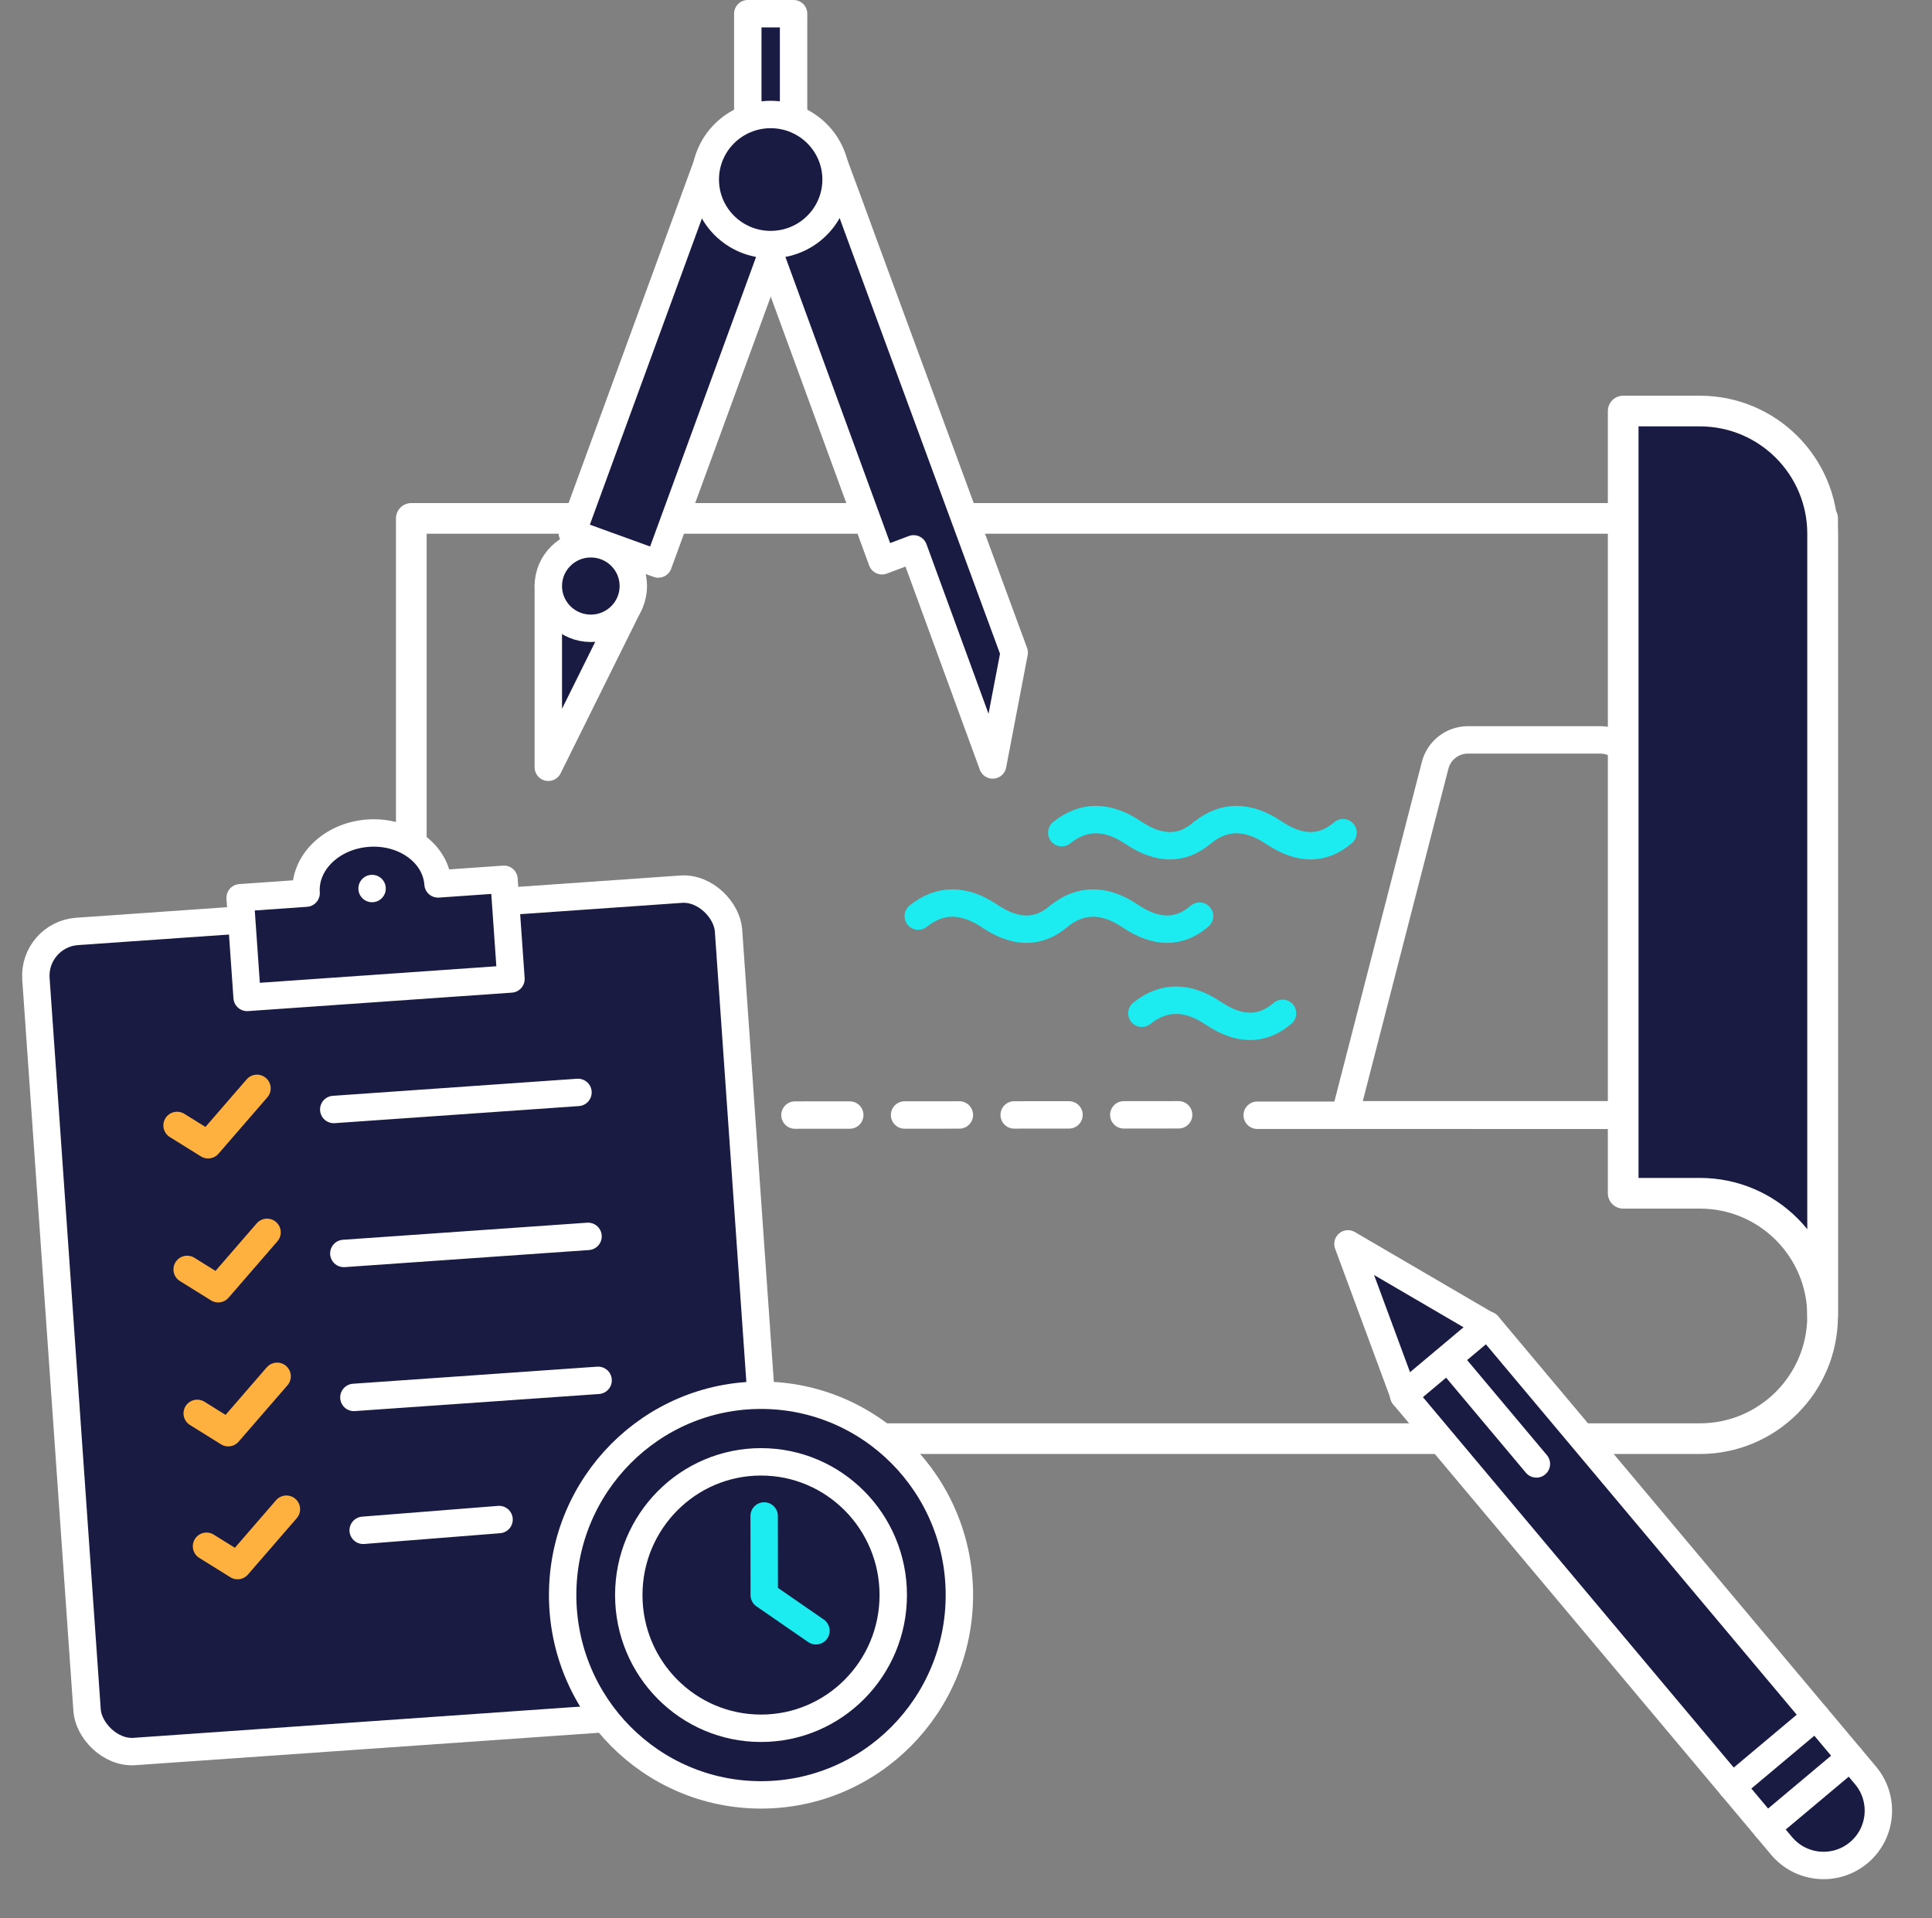<?xml version="1.0" encoding="UTF-8"?>
<svg width="141px" height="140px" viewBox="0 0 141 140" version="1.1" xmlns="http://www.w3.org/2000/svg" xmlns:xlink="http://www.w3.org/1999/xlink">
    <rect x="0" y="0" width="141" height="140" fill="#808080" stroke="none"/>
    <title>Planning</title>
    <g id="UX-design" stroke="none" stroke-width="1" fill="none" fill-rule="evenodd">
        <g id="Desktop" transform="translate(-740, -1529)">
            <g id="Section---Our-main-objectives" transform="translate(0, 1400)">
                <g id="Prepare-&amp;-protect" transform="translate(741, 111)">
                    <g id="Planning" transform="translate(1, 19)">
                        <g id="Group-3-Copy" transform="translate(28.021, 53)" stroke-linecap="round" stroke-width="2">
                            <path d="M77.113,0 L86.766,0 C87.895,6.80800075e-16 88.88,0.764 89.162,1.857 L95.732,27.364 L95.732,27.364 L68.147,27.364 L74.717,1.857 C74.999,0.764 75.985,2.07378345e-16 77.113,0 Z" id="Rectangle" stroke="#FFFFFF" stroke-linejoin="round"></path>
                            <path d="M100.827,27.395 C92.139,27.402 79.107,27.402 61.732,27.395" id="Path-11" stroke="#FFFFFF"></path>
                            <line x1="55.996" y1="27.364" x2="11.732" y2="27.395" id="Path-11-Copy" stroke="#FFFFFF" stroke-dasharray="4"></line>
                            <path d="M47.468,6.773 C49.053,5.5 50.792,5.5 52.685,6.773 C54.578,8.045 56.26,8.045 57.732,6.773" id="Path-5-Copy-2" stroke="#1CEBF0"></path>
                            <path d="M36.996,12.864 C38.582,11.591 40.321,11.591 42.213,12.864 C44.106,14.136 45.788,14.136 47.26,12.864" id="Path-5-Copy-8" stroke="#1CEBF0"></path>
                            <path d="M53.317,19.955 C54.902,18.682 56.641,18.682 58.534,19.955 C60.427,21.227 62.109,21.227 63.581,19.955" id="Path-5-Copy-4" stroke="#1CEBF0"></path>
                            <path d="M57.732,6.773 C59.317,5.5 61.056,5.5 62.949,6.773 C64.842,8.045 66.524,8.045 67.996,6.773" id="Path-5-Copy-3" stroke="#1CEBF0"></path>
                            <path d="M47.26,12.864 C48.846,11.591 50.585,11.591 52.477,12.864 C54.37,14.136 56.052,14.136 57.525,12.864" id="Path-5-Copy-9" stroke="#1CEBF0"></path>
                        </g>
                        <g id="Group-6" transform="translate(28.017, 29)" stroke="#FFFFFF" stroke-linecap="round" stroke-linejoin="round" stroke-width="2.239">
                            <path d="M0,7.836 L103,7.836 L103,66.043 C103,70.99 98.99,75 94.043,75 L0,75 L0,75 L0,7.836 Z" id="Rectangle"></path>
                            <path d="M103,66.045 C103,61.099 98.99,57.09 94.043,57.09 C89.097,57.09 88.446,57.09 88.446,57.09 L88.446,0 L94.043,0 C98.99,8.67690278e-16 103,4.01 103,8.957 L103,66.045 L103,66.045 Z" id="Path" fill="#1A1B42"></path>
                        </g>
                        <g id="Group-5-Copy" transform="translate(115.017, 112) scale(1, -1) rotate(40) translate(-115.017, -112)translate(111.017, 83)" stroke="#FFFFFF" stroke-linecap="round" stroke-linejoin="round" stroke-width="2">
                            <path d="M4,0 C6.209,-4.05812251e-16 8,1.791 8,4 L8,46.831 L8,46.831 L4,58 L0,46.831 L0,4 C-2.705415e-16,1.791 1.791,4.05812251e-16 4,0 Z" id="Rectangle" fill="#1A1B42"></path>
                            <line x1="8" y1="5.721" x2="-2.22044605e-16" y2="5.721" id="Path-14"></line>
                            <line x1="8" y1="9.624" x2="-2.22044605e-16" y2="9.624" id="Path-14-Copy"></line>
                            <line x1="8" y1="46.915" x2="-2.22044605e-16" y2="46.915" id="Path-14-Copy-3"></line>
                            <line x1="4.211" y1="36.858" x2="4.211" y2="46.831" id="Path-14-Copy-2"></line>
                        </g>
                        <g id="Group-Copy" transform="translate(38.017, 0)" fill="#1A1B42" stroke="#FFFFFF" stroke-linejoin="round" stroke-width="2">
                            <polygon id="Path-7" points="2.05647893e-17 41.704 2.05647893e-17 55 5.927 43.044"></polygon>
                            <rect id="Rectangle" x="14.558" y="0" width="3.341" height="8.307"></rect>
                            <polygon id="Rectangle-Copy" transform="translate(9.866, 25.424) rotate(20) translate(-9.866, -25.424)" points="6.552 10.943 13.23 10.931 13.179 39.905 6.501 39.917"></polygon>
                            <path d="M20.675,10.445 C21.499,12.658 22.265,14.738 22.973,16.685 L34,46.63 L32.43,54.831 L26.659,39.059 C25.975,39.315 25.207,39.604 24.354,39.928 L14.395,12.718 Z" id="Combined-Shape"></path>
                            <ellipse id="Oval" cx="16.228" cy="12.104" rx="4.773" ry="4.747"></ellipse>
                            <ellipse id="Oval-Copy" cx="3.102" cy="41.772" rx="3.102" ry="3.085"></ellipse>
                        </g>
                        <g id="Group-2-Copy" transform="translate(0, 58.013)">
                            <g id="Group-7" transform="translate(27.564, 34.523) rotate(-4) translate(-27.564, -34.523)translate(2.229, 1.687)">
                                <rect id="Rectangle" stroke="#979797" stroke-width="2" fill="#0D0D31" stroke-linejoin="round" x="4.021" y="9.723" width="42.627" height="53.476"></rect>
                                <rect id="Rectangle" stroke="#FFFFFF" stroke-width="2" fill="#1A1B42" stroke-linejoin="round" x="8.1498667e-14" y="5.672" width="50.669" height="60" rx="3.241"></rect>
                                <path d="M9.53,20.307 C9.53,20.307 10.251,20.828 11.693,21.871 L15.536,18.014" id="Path-9" stroke="#FFB13F" stroke-width="2" stroke-linecap="round" stroke-linejoin="round"></path>
                                <path d="M9.53,30.84 C9.53,30.84 10.251,31.362 11.693,32.405 L15.536,28.548" id="Path-9-Copy" stroke="#FFB13F" stroke-width="2" stroke-linecap="round" stroke-linejoin="round"></path>
                                <path d="M9.53,41.373 C9.53,41.373 10.251,41.895 11.693,42.938 L15.536,39.081" id="Path-9-Copy-2" stroke="#FFB13F" stroke-width="2" stroke-linecap="round" stroke-linejoin="round"></path>
                                <path d="M9.53,51.096 C9.53,51.096 10.251,51.618 11.693,52.661 L15.536,48.804" id="Path-9-Copy-3" stroke="#FFB13F" stroke-width="2" stroke-linecap="round" stroke-linejoin="round"></path>
                                <line x1="21.018" y1="19.943" x2="38.885" y2="19.943" id="Path-10" stroke="#FFFFFF" stroke-width="2" stroke-linecap="round" stroke-linejoin="round"></line>
                                <line x1="21.018" y1="30.476" x2="38.885" y2="30.476" id="Path-10-Copy" stroke="#FFFFFF" stroke-width="2" stroke-linecap="round" stroke-linejoin="round"></line>
                                <line x1="21.018" y1="41.009" x2="38.885" y2="41.009" id="Path-10-Copy-2" stroke="#FFFFFF" stroke-width="2" stroke-linecap="round" stroke-linejoin="round"></line>
                                <line x1="21.018" y1="50.732" x2="30.965" y2="50.64" id="Path-10-Copy-3" stroke="#FFFFFF" stroke-width="2" stroke-linecap="round" stroke-linejoin="round"></line>
                                <path d="M24.933,-1.54456697e-14 C27.598,-1.54456697e-14 29.758,1.814 29.758,4.051 L34.584,4.051 L34.584,11.343 L15.281,11.343 L15.281,4.051 L20.107,4.051 C20.107,1.814 22.267,-1.54456697e-14 24.933,-1.54456697e-14 Z" id="Combined-Shape" stroke="#FFFFFF" stroke-width="2" fill="#1A1B42" stroke-linejoin="round"></path>
                                <ellipse id="Oval" fill="#FFFFFF" cx="24.933" cy="4.051" rx="1" ry="1"></ellipse>
                            </g>
                            <ellipse id="Oval" stroke="#FFFFFF" stroke-width="2" fill="#1A1B42" stroke-linejoin="round" cx="53.54" cy="57.402" rx="14.477" ry="14.584"></ellipse>
                            <ellipse id="Oval" stroke="#FFFFFF" stroke-width="2" fill="#1A1B42" stroke-linejoin="round" cx="53.54" cy="57.402" rx="9.651" ry="9.723"></ellipse>
                            <path d="M53.769,51.629 C53.769,51.629 53.771,53.553 53.775,57.402 L57.549,60.009" id="Path-8" stroke="#1CEBF0" stroke-width="2" stroke-linecap="round" stroke-linejoin="round"></path>
                        </g>
                    </g>
                </g>
            </g>
        </g>
    </g>
</svg>